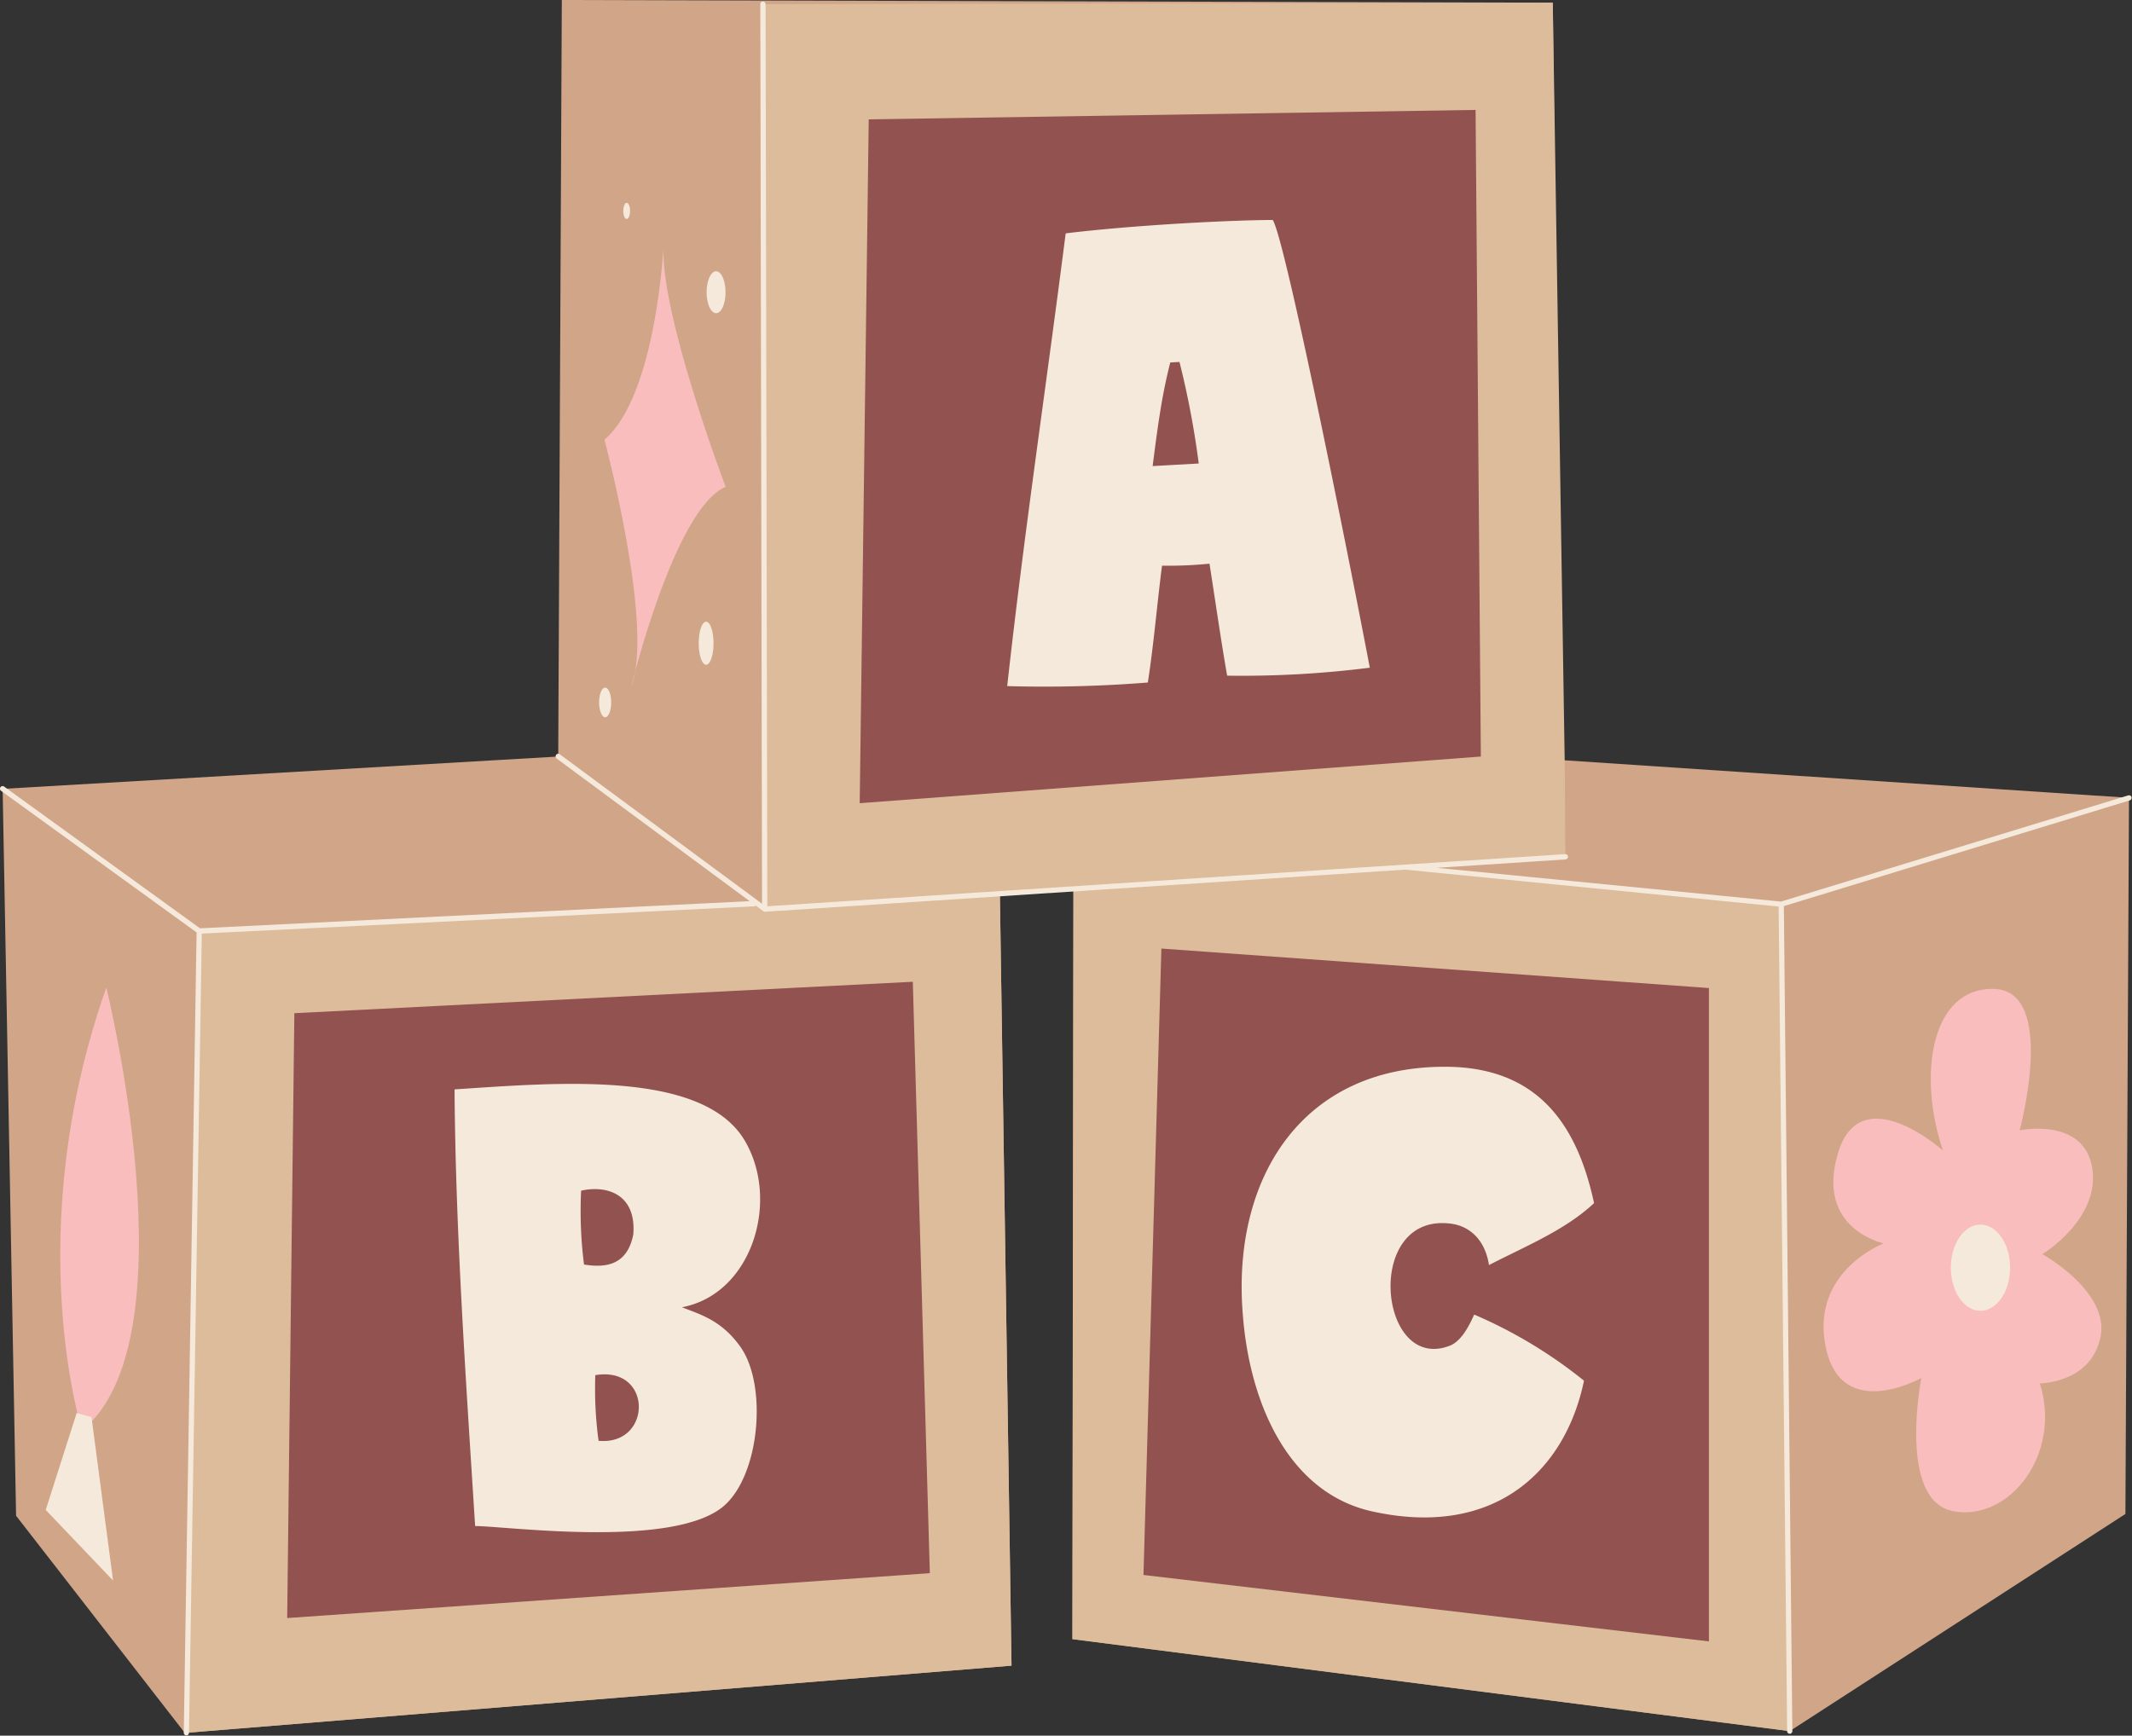 <?xml version="1.0" encoding="UTF-8"?><svg xmlns="http://www.w3.org/2000/svg" xmlns:xlink="http://www.w3.org/1999/xlink" height="329.2" preserveAspectRatio="xMidYMid meet" version="1.0" viewBox="-0.0 0.0 404.3 329.2" width="404.3" zoomAndPan="magnify"><rect x="-0.0" y="0.0" width="404.3" height="329.2" fill="#333333" stroke="none"/><g data-name="25"><g id="change1_1"><path d="M403.73,151.32l-.68,135.83-63.66,41.19-136-17.45L203.56,168l-13.95,1.36,2.21,146.56L35.05,328.68l-32-41.19L.5,149.62l105.36-6.13L106.54,0,294.46.51l1.7,143.66Z" fill="#d1a588"/></g><g id="change2_1"><path d="M203.35,310.89l.21-142.31-13.95.92,2.21,146.42L35.34,328.65l2.44-152L145,171.49,144.68.79,294.46.51l2.28,145.14.1,16.8-28.58,1.88,69.52,7.16,1.61,156.85Z" fill="#ddbc9b"/></g><g id="change3_1"><path d="M279.82,20.85l1,122.64-117.79,8.85,1.71-129.7Zm-224,171.32L54.46,306.89l121.87-8.51L173.1,186.21Zm164.42-12.26-3.4,118.81,107.23,12.6V187.4Z" fill="#92524f"/></g><g id="change4_1"><path d="M396.76,221.53c1.53,9.7-9.45,16.34-9.45,16.34s12.89,7.15,11,15.83-11.49,8.68-11.49,8.68c4.21,13.28-5.62,26.17-16.34,24.26s-6.13-25.28-6.13-25.28-15.19,8.55-18.13-5.87,11-19.66,11-19.66-13-2.68-8.68-17.11,19.91-.51,19.91-.51c-4.85-14.3-2.29-31,9.71-30.64S383,214.38,383,214.38,395.22,211.83,396.76,221.53ZM20.16,187.32c-16.47,46.72-4.6,84-4.6,84C36.76,254.09,20.16,187.32,20.16,187.32ZM125.86,46.13s-1.28,28.72-11.23,37.27c0,0,9.44,35.37,5.1,46.73,0,0,8.17-33.7,17.88-37.79C137.61,92.34,124.84,58.77,125.86,46.13Z" fill="#f9bdbd"/></g><g id="change5_1"><path d="M217.67,129.45c1.14-7.36,1.75-14.92,2.69-22.16a77,77,0,0,0,9-.38c1.12,7.11,2.14,14.35,3.35,21.24a192.87,192.87,0,0,0,27.05-1.51C255.16,102.46,243.6,45,241.35,41.72c-9.07.05-27.07,1.05-39.26,2.54C198.43,73,194.22,101,191,130.13A247.58,247.58,0,0,0,217.67,129.45Zm4.25-60.7,1.75-.1a166.24,166.24,0,0,1,3.65,19.26l-8.74.49C219.94,77.55,220.74,73.45,221.92,68.75ZM141.56,216.92c-7.52-14.17-36-11.56-55.36-10.3.18,27.27,2.21,55.93,3.9,82.82,5.85,0,37.75,4.39,47.23-3.86,6.81-6,8.2-22.91,3.08-30.13-3.66-5.14-7.72-6.15-11.09-7.51C142.38,245.5,147.8,228.33,141.56,216.92Zm-31.36,8.91c5.12-1.13,10.51.85,9.89,8.32-1.16,5.82-5.18,6.36-9.34,5.69A80.37,80.37,0,0,1,110.2,225.83Zm3.31,47.44a73,73,0,0,1-.62-12.45C123.85,259,123.73,274.23,113.51,273.27Zm161.35-18c2.35-.9,3.81-4,4.7-5.94a89.21,89.21,0,0,1,20.82,12.54c-3.58,17.24-17.12,30-40.4,24.74-15.56-3.58-23-20.26-24.3-37.28-2.12-25.85,11.2-46.9,38.06-47,17.69-.11,25.3,10.75,28.55,25.86-5.49,5.15-13,8.17-19.93,11.75-.67-4.48-3.36-7.27-7.05-7.83C258.52,229.73,261.32,260.41,274.86,255.26Zm106.32-14.83c0,4.51-2.51,8.17-5.62,8.17s-5.61-3.66-5.61-8.17,2.51-8.17,5.61-8.17S381.18,235.91,381.18,240.43ZM17.35,268.77l4.09,31L8.67,286.38,14.54,268ZM134,55.45c0-2.19.8-4,1.79-4s1.79,1.77,1.79,4-.8,3.95-1.79,3.95S134,57.63,134,55.45ZM118.2,40c0-.85.29-1.53.64-1.53s.64.68.64,1.53-.29,1.53-.64,1.53S118.2,40.85,118.2,40Zm14.3,82c0-2.26.63-4.09,1.4-4.09s1.41,1.83,1.41,4.09-.63,4.08-1.41,4.08S132.5,124.21,132.5,122Zm-18.89,11.23c0-1.55.51-2.81,1.15-2.81s1.14,1.26,1.14,2.81-.51,2.81-1.14,2.81S113.61,134.74,113.61,133.19ZM403.88,151.8l-65.6,20.06,1.61,156.47a.5.5,0,0,1-.49.51h0a.51.51,0,0,1-.5-.5l-1.61-156.4-70.83-7,0,0-121.55,8-.15-.11-1.42-1.05a.45.45,0,0,1-.3.12L38.27,177.07,35.84,328.66a.5.5,0,0,1-.5.49h0a.51.51,0,0,1-.49-.51l2.43-151.79L.21,150a.5.5,0,0,1-.12-.7.51.51,0,0,1,.7-.11l37.14,26.88,104.23-5.15-36.6-27.05a.51.51,0,0,1-.1-.7.5.5,0,0,1,.7-.1l38.35,28.34L144.18.79a.5.5,0,0,1,.5-.5h0a.5.5,0,0,1,.5.5l.33,171.1L296.81,162a.5.5,0,1,1,.06,1l-24.38,1.6L337.73,171l65.86-20.14a.5.5,0,0,1,.62.33A.51.51,0,0,1,403.88,151.8Z" fill="#f5e9db"/></g></g></svg>